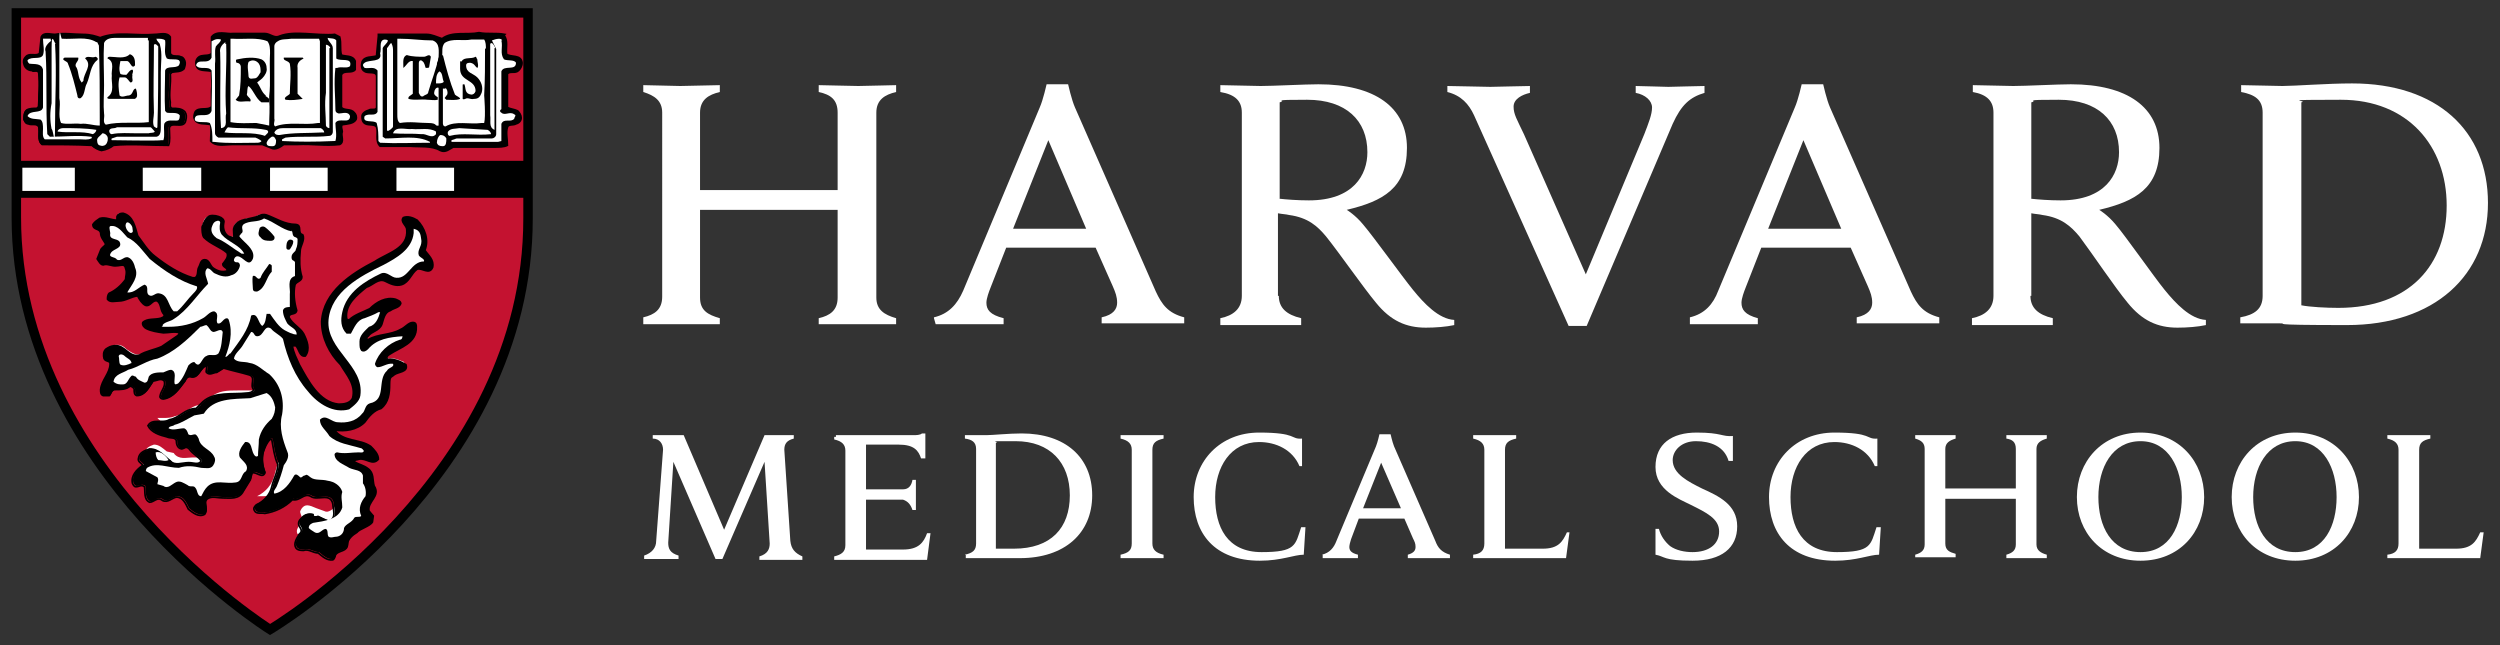 <?xml version="1.0" encoding="UTF-8"?> <svg xmlns="http://www.w3.org/2000/svg" version="1.1" viewBox="0 0 290.7 75"><rect x="0" y="0" width="290.7" height="75" fill="#333333" stroke="none"/><defs><style> .cls-1 { stroke-width: .2px; } .cls-1, .cls-2, .cls-3 { fill: none; stroke: #000; } .cls-2 { stroke-width: .2px; } .cls-3 { stroke-width: 1.1px; } .cls-4 { fill: #fff; } .cls-5 { fill: #c41230; } </style></defs><g><g id="Layer_1"><g><path class="cls-4" d="M171.4,13.4c-.6-1.3-1.5-2.3-3.1-2.7v-.7c1,0,4.2.1,5,.1s3.6-.1,4.6-.1v.8c-.9.2-1.9.7-1.9,1.6s.4,1.5,1.2,3.2l7.2,16.3,6.8-16.3c.5-1.3.9-2.3.9-3.1s-.8-1.5-1.9-1.7v-.8c.9,0,3.1.1,3.8.1s3.2-.1,4.2-.1v.8c-1.7.5-2.7,1.4-3.7,3.6l-10,23.5h-2.1l-11-24.5h0Z"></path><path class="cls-4" d="M74.8,36.9c1.3-.3,2.2-.9,2.2-2.4V13.1c0-1.4-.9-2-2.2-2.4v-.8c.7,0,3.6.1,4.3.1s3.9-.1,4.6-.1v.8c-1.3.3-2.3.9-2.3,2.4v9h16v-9c0-1.5-.8-2.1-2.2-2.4v-.8c.7,0,3.7.1,4.6.1s3.7-.1,4.4-.1v.8c-1.3.3-2.3.9-2.3,2.4v21.5c0,1.4.9,2,2.3,2.4v.7c-.7,0-3.7,0-4.4,0s-3.9,0-4.6,0v-.7c1.3-.3,2.2-.9,2.2-2.4v-10.2h-16v10.2c0,1.5.9,2,2.3,2.4v.7c-.7,0-3.8,0-4.6,0s-3.7,0-4.3,0v-.8h0ZM108.6,36.9c1.7-.4,2.7-1.5,3.4-3.1l8.9-21.3c.4-.9.8-2.7.8-2.7h2.5s.4,1.8.8,2.7l9.4,21.4c.7,1.5,1.4,2.5,3.3,3v.7c-1,0-4.2,0-4.9,0s-3.7,0-4.7,0v-.7c1.4-.3,1.8-1,1.8-1.7s-.2-1.2-.5-1.9l-2-4.5h-10.4l-1.8,4.6c-.2.5-.5,1.3-.5,1.8,0,.8.4,1.4,2,1.8v.7c-.9,0-3.3,0-3.9,0h-4c0,0-.2-.7-.2-.7h0ZM126.3,26.6l-4.4-10.3-4.1,10.3h8.5ZM108.6,36.9c1.7-.4,2.7-1.5,3.4-3.1l8.9-21.3c.4-.9.8-2.7.8-2.7h2.5s.4,1.8.8,2.7l9.4,21.4c.7,1.5,1.4,2.5,3.3,3v.7c-1,0-4.2,0-4.9,0s-3.7,0-4.7,0v-.7c1.4-.3,1.8-1,1.8-1.7s-.2-1.2-.5-1.9l-2-4.5h-10.4l-1.8,4.6c-.2.5-.5,1.3-.5,1.8,0,.8.4,1.4,2,1.8v.7c-.9,0-3.3,0-3.9,0h-4c0,0-.2-.7-.2-.7h0ZM126.3,26.6l-4.4-10.3-4.1,10.3h8.5ZM196.5,36.9c1.7-.4,2.7-1.5,3.3-3.1l8.9-21.3c.4-.9.8-2.7.8-2.7h2.5s.4,1.8.8,2.7l9.4,21.4c.7,1.5,1.4,2.5,3.3,3v.7c-1,0-4.2,0-4.9,0s-3.7,0-4.7,0v-.7c1.4-.3,1.8-1,1.8-1.7s-.2-1.2-.5-1.9l-2-4.5h-10.4l-1.8,4.6c-.2.5-.5,1.3-.5,1.8,0,.8.4,1.4,1.9,1.8v.7c-.9,0-3.3,0-3.8,0h-4.1c0,0,0-.7,0-.7h0ZM214.1,26.6l-4.4-10.3-4.1,10.3h8.5ZM260.5,36.9c1.7-.3,2.6-1,2.6-2.5V13.1c0-1.5-.9-2.1-2.5-2.4v-.8c.9,0,4,.1,4.8.1,1.4,0,5.2-.3,8.1-.3,9.9,0,15.8,5.5,15.8,13.9s-6.2,14.2-16.4,14.2-6.5-.2-7.8-.2-3.7,0-4.6,0v-.8h0ZM267.6,35.5c1,.2,2.9.3,4.3.3,8.3,0,12.6-5,12.6-11.9s-4.5-12.3-12.3-12.3-3.6.1-4.6.3v23.6h0Z"></path><path class="cls-4" d="M148.7,34.4c0,1.4.9,2.2,2.6,2.6v.8c-.9,0-3.9,0-4.8,0s-3.7,0-4.6,0v-.8c1.5-.3,2.5-1.1,2.5-2.6V13.1c0-1.3-.7-2.1-2.5-2.4v-.8c.9,0,3.8.1,4.7.1,1.4,0,5.2-.2,6.7-.2,6.6,0,10.3,2.7,10.3,7.4s-2.8,6.2-7,7.2c0,0,1,.6,1.9,1.7,1.2,1.4,4.5,6,5.8,7.6s3,3.4,4.8,3.5v.6c-.9.2-2.2.3-3.3.3-2.3,0-4.1-.8-5.8-2.9-1.5-1.8-4.2-5.7-5.8-7.7-1-1.2-2.1-2.2-4.3-2.5-.4-.1-.8-.1-1.3-.2v9.6h.1ZM148.7,23.1c.9.1,2.2.2,3.5.2,5.2,0,6.8-3,6.8-5.6,0-3.7-2.5-6.1-7-6.1s-2.3.1-3.2.3v11.2h-.1Z"></path><path class="cls-4" d="M236.1,34.4c0,1.4.9,2.2,2.6,2.6v.8c-.9,0-3.9,0-4.8,0s-3.7,0-4.6,0v-.8c1.5-.3,2.5-1.1,2.5-2.6V13.1c0-1.3-.7-2.1-2.4-2.4v-.8c.9,0,3.8.1,4.7.1,1.4,0,5.2-.2,6.7-.2,6.6,0,10.3,2.7,10.3,7.4s-2.8,6.2-7,7.2c0,0,1,.6,1.9,1.7,1.2,1.4,4.4,6,5.7,7.6s3,3.4,4.8,3.5v.6c-.9.2-2.2.3-3.3.3-2.3,0-4.1-.8-5.8-2.9-1.5-1.8-4.1-5.7-5.6-7.7-1-1.2-2.1-2.2-4.3-2.5-.4-.1-.8-.1-1.3-.2v9.6h0ZM236.1,23.1c.9.1,2.2.2,3.5.2,5.2,0,6.8-3,6.8-5.6,0-3.7-2.5-6.1-7-6.1s-2.3.1-3.2.3v11.2h-.1Z"></path><path class="cls-4" d="M192.5,61.5h.4c.2.8.7,1.5,1.3,2,.7.5,1.7.7,2.6.7,1.9,0,3.1-.9,3.1-2.4s-1.5-2.2-3.3-3.1c-1.4-.7-4.1-1.7-4.1-4.4s1.9-4,4.8-4,2.9.5,4.2.4v2.9h-.5c-.5-1.7-2.1-2.3-3.8-2.3s-2.7,1.1-2.7,2.2c0,1.6,1.8,2.5,3.4,3.3,2,.9,4.1,1.9,4.1,4.4s-1.8,4-5.2,4-3.2-.5-4.3-.7v-3h0Z"></path><path class="cls-4" d="M222.7,64.5c.7-.2,1.1-.5,1.1-1.2v-11.1c0-.7-.4-1-1.1-1.2v-.4c.3,0,1.9,0,2.3,0s2,0,2.4,0v.4c-.7.2-1.2.5-1.2,1.2v4.6h8.2v-4.6c0-.8-.4-1.1-1.1-1.2v-.4c.4,0,1.9,0,2.4,0s1.9,0,2.3,0v.4c-.7.2-1.2.5-1.2,1.2v11.1c0,.7.5,1,1.2,1.2v.4h-4.7v-.4c.7-.2,1.1-.5,1.1-1.2v-5.3h-8.2v5.2c0,.8.5,1,1.2,1.2v.4h-4.7v-.3h0Z"></path><path class="cls-4" d="M218.7,61.3l-.2,3.2c-1.1,0-2.6.7-5.1.7-5.3,0-7.7-3.2-7.7-7.4s3.1-7.5,7.6-7.5,3.6.8,5,.7v3.2c.1,0-.3,0-.3,0-.8-1.9-2.7-2.8-4.7-2.8-3.3,0-5.1,2.9-5.1,6.4s1.4,6.4,5.4,6.4,3.9-.8,4.6-2.9h.5Z"></path><path class="cls-4" d="M241.5,57.8c0-4.1,2.9-7.5,7.4-7.5s7.4,3.4,7.4,7.5-2.9,7.4-7.4,7.4-7.4-3.3-7.4-7.4h0ZM253.7,57.8c0-3.3-1.5-6.5-4.8-6.5s-4.9,3.1-4.9,6.5,1.5,6.4,4.9,6.4,4.8-3.1,4.8-6.4h0Z"></path><path class="cls-4" d="M259.5,57.8c0-4.1,2.9-7.5,7.4-7.5s7.4,3.4,7.4,7.5-2.9,7.4-7.4,7.4-7.4-3.3-7.4-7.4h0ZM271.7,57.8c0-3.3-1.5-6.5-4.8-6.5s-4.9,3.1-4.9,6.5,1.5,6.4,4.9,6.4,4.8-3.1,4.8-6.4h0Z"></path><path class="cls-4" d="M97.2,50.6h9c.3,0,.8,0,1-.2h.4v2.9h-.5c-.3-.9-.8-1.6-2.6-1.6h-3.8v5.2h3.1c.4,0,1,0,1.2,0,.7,0,1-.5,1.1-1.1h.4v3.5h-.4c-.2-.6-.5-1-1.1-1.2-.2,0-.8,0-1.2,0h-3.1v5.8h4.3c1.8,0,2.4-.8,2.8-1.9h.4c0,0-.4,3.1-.4,3.1-1.4,0-2.2,0-3.7,0h-4.6c-.4,0-2,0-2.5,0v-.4c.8-.2,1.3-.5,1.3-1.3v-11c0-.7-.4-1.1-1.3-1.3v-.3h.2Z"></path><path class="cls-4" d="M131.6,52.3c0-.7-.4-1.1-1.3-1.3v-.4c.5,0,2.1,0,2.5,0s2,0,2.5,0v.4c-.9.2-1.3.5-1.3,1.3v10.9c0,.7.4,1.1,1.3,1.3v.4c-.5,0-2,0-2.5,0s-2,0-2.5,0v-.4c.9-.2,1.3-.5,1.3-1.3v-10.9h0Z"></path><path class="cls-4" d="M153.7,64.5c.9-.2,1.4-.8,1.7-1.6l4.6-11c.2-.5.4-1.4.4-1.4h1.3s.2.9.4,1.4l4.8,11c.3.8.7,1.3,1.7,1.6v.4h-4.9v-.4c.7-.2.9-.5.9-.9s-.1-.6-.3-1l-1-2.3h-5.3l-.9,2.4c-.1.3-.2.7-.2.9,0,.4.2.7,1,.9v.4h-4.1v-.4h-.1ZM162.9,59.1l-2.3-5.3-2.1,5.3h4.4Z"></path><path class="cls-4" d="M151.8,61.3l-.2,3.2c-1.1,0-2.6.7-5.1.7-5.3,0-7.7-3.2-7.7-7.4s3.1-7.5,7.6-7.5,3.6.8,5,.7v3.2c.1,0-.3,0-.3,0-.8-1.9-2.7-2.8-4.7-2.8-3.3,0-5.1,2.9-5.1,6.4s1.4,6.4,5.4,6.4,3.9-.8,4.6-2.9h.5Z"></path><path class="cls-4" d="M182.2,61.9c-.5,1.1-1,1.9-2.8,1.9h-4.4v-11.5c0-.8.4-1.1,1.3-1.3v-.4c-.5,0-2.1,0-2.5,0s-2,0-2.5,0v.4c.9.2,1.3.6,1.3,1.3v10.9c0,.8-.4,1.2-1.3,1.3v.4c.5,0,2.1,0,2.5,0h4.6c1.5,0,2.4,0,3.7,0l.4-3h-.3Z"></path><path class="cls-4" d="M288.4,61.9c-.5,1.1-1,1.9-2.8,1.9h-4.3v-11.5c0-.8.4-1.1,1.3-1.3v-.4c-.5,0-2.1,0-2.5,0s-2,0-2.5,0v.4c.9.2,1.3.6,1.3,1.3v10.9c0,.8-.4,1.2-1.3,1.3v.4c.5,0,2.1,0,2.5,0h4.6c1.5,0,2.4,0,3.7,0l.4-3h-.4Z"></path><path class="cls-4" d="M112.2,64.5c.9-.2,1.3-.5,1.3-1.3v-11c0-.8-.5-1.1-1.3-1.2v-.4c.5,0,2.1,0,2.5,0,.7,0,2.6-.2,4.1-.2,5.1,0,8.2,2.8,8.2,7.2s-3.2,7.3-8.4,7.3-3.2,0-3.9,0-1.9,0-2.4,0v-.5h0ZM115.8,63.8c.5,0,1.4,0,2.1,0,4.3,0,6.5-2.4,6.5-6.2s-2.3-6.3-6.3-6.3-1.7,0-2.3.2v12.2h0Z"></path><path class="cls-4" d="M91.9,62.9l-.7-10.6c0-.7.3-1.1,1.1-1.3v-.4h-3.4l-4.7,11-4.7-11h-3.6v.4c.8,0,1.2.6,1.2,1.3l-.8,10.6c0,.8-.5,1.4-1.4,1.7v.4h4v-.4c-1-.3-1.2-.8-1.2-1.5l.6-9.4,4.9,11.3h.8l4.9-11.3.6,9.5c0,.6-.2,1.2-1.2,1.5v.4h5v-.4c-.9-.4-1.3-.9-1.4-1.8h0Z"></path><path class="cls-5" d="M31.4,1.5H1.6v23.8c-.1,29.2,29.2,47.8,29.5,48h.1c.1,0,.3,0,.3,0,5-3.3,29.8-20.9,29.8-47.8V1.6c0-.1-29.9-.1-29.9-.1h0ZM61.1,22.6H2.1v-3.4h59v3.4h0Z"></path><path d="M11.6,4.4c2-.8,4.2-.2,6.4-.4.6,0,1.4-.3,1.8.3v1.9c.2.5.9.2,1.2.4.2,0,.4.2.5.5s0,.6-.1.9c-.4.4-.9.3-1.5.4l-.2.2c.1,1.2-.2,2.2,0,3.3,0,.2-.1.6.2.7.6,0,1.1,0,1.5.4.2.3.2.6.1,1-.2,1.2-2.1-.2-1.9,1.2,0,.5.1,1.2-.1,1.7-2.2,0-4.4-.2-6.4,0-.4.3-.8.5-1.4.6-.4-.1-.8-.3-1.1-.6-2-.1-3.9-.1-5.8-.1-.6-.5-.2-1.4-.4-2.1-.3-.4-.8-.1-1.2-.3-.3,0-.4-.3-.5-.5,0-.4,0-.8.3-1.1.3-.2.8-.2,1.2-.2l.2-.2c0-1.3.2-2.6,0-4-.2-.3-.6,0-.8-.2-.3,0-.7-.3-.8-.7-.1-.3-.1-.6.2-.9.4-.5,1.2,0,1.6-.4l.2-1.9c.3-.6,1-.3,1.6-.3,1-.2,2.2,0,3.2,0s1.5.2,2.1.4h0Z"></path><path class="cls-4" d="M14.3,25.3v.4c-.1.2-.3.4-.5.3h-.8c-.3-.2-.6-.3-.9-.2-.1.1-.3.2-.5.4.1,0,.1.1.1.1.2.1.6.2.7.7,0,.4.2.7.4.9v.2c.2.1.2.2.2.3s0,.1-.1.2l-.4.5-.2.2s-.2.5-.3.7c.1.2.2.3.3.3.4-.1.7,0,1,0h.6c0,.1.1.1.1.1h.2c.2,0,.6-.1.9.1,0,0,.3.5.3.6.1.2.1.3.1.5s0,.4-.1.6v.3c-.1,0-.1.2-.2.2-.5.8-1.2,1.4-2.1,1.8h.1c.1.2.4.2.7,0h.2c.4,0,.7,0,1.1-.3l1.1-.3c.2,0,.3,0,.4.2.2.4.5.7.7.9l.2-.2c.2-.2.6-.5,1.1-.3,0,0,.1,0,.1,0,.4.3.5.7.6,1,.1.2.1.5.3.6.1,0,.1.2.1.2h0c0,.5-.4.7-.5.7h-.2c0,0-.9.3-.9.3-.3,0-.6,0-.8.2,0,0,0,0,.1,0,.4.2,1,.3,1.6.4h.3c0,0,.7,0,.7,0h1.2c.2,0,.2,0,.3.2.1,0,0,.3-.1.4l-.2.3h-.1c0,0-1.9,1.4-1.9,1.4-.1,0-1.1.4-1.1.4l-1.5.6h-.1c-.9.2-1.4-.3-1.9-.6-.3-.3-.6-.5-1-.5s-.6,0-.8.3c-.1,0-.1.2-.1.4v.2h.1c.2,0,.6.2.6.7s-.3,1.2-.6,1.7c-.2.4-.5.9-.5,1.3h0c0,.2,0,.3.1.3h.2v-.2c.2-.2.4-.5.8-.6h.1c.8,0,1.2,0,1.5-.3.1,0,.2,0,.2,0,.2,0,.5,0,.7.2.2.2.3.4.3.6v.2c.5,0,.8-.5,1.2-1.1l.2-.3c.1,0,.2-.2.3-.2h.3c.4-.2.8-.4,1.3,0,.1,0,.2.2.2.3v.3c0,.4-.2.7-.3,1,0,0-.1.2-.1.4.7-.2,1.3-.8,1.8-1.5l.3-.4c.1-.2.3-.7.9-.7h.1c.3,0,.4,0,.7-.5l.6-.6q.1,0,.3,0h.2c.1,0,.2,0,.3,0q.1,0,.1.2v.6h0c.1,0,.4-.2.6-.2l.8-.5c.1,0,.2,0,.4,0l3,.8c.6.2.7.6.7,1v.6q0,0,.1.2c.1,0,.1.2.1.3v.2c-.1.3-.4.6-1.2.6h-1.5c-1.2,0-2.4,0-3.3.9l-.8.8c-.1,0-.2,0-.3,0-.6,0-1,.3-1.5.6-.4.3-.9.6-1.5.7-.4.2-.9.2-1.3.2s-.6,0-.7,0c.4.5,1.1.7,1.8.9.1,0,.4,0,.4,0,.3,0,.8,0,1,.5v.2c0,.4.1.6.3.6h.1c.1,0,.5-.3,1,0,.1,0,.7.7.7.7l.8.8c.1,0,.1.3,0,.4-.3.6-1,.5-1.4.5h-.7c-.6,0-1.5.3-2.1-.5h.1c0,0-.9-.2-.9-.2-.5-.4-.9-.8-1.5-.8-.6.2-.9.4-.9.7h0v.2c.1,0,.4.3.4.3.1,0,.1.2.1.2h0c0,.2-.1.3-.2.4-.5.3-1.1.8-1.1,1.4v.2h0c.1,0,.2,0,.2,0,.2,0,.6-.2,1,0,.1,0,.2.2.2.3v.5c0,.5.1.7.2.9.1,0,.2,0,.2,0,.3-.2.9-.4,1.5,0,.1,0,.3,0,.6-.2l.6-.3h.1c1,0,1.5.9,1.7,1.5h0c.5.4.9.6,1.2.5h0v-.5c0,0-.1-.3-.1-.5,0-.4.1-.8.7-1,.1,0,1,0,1,0h.7c.9,0,1.6,0,1.9-.5,0,0,.7-1.1.8-1.3,0,0,.1-.7.1-.7,0-.2.1-.3.3-.3.3,0,.7,0,.9,0,0,0,.1,0,.2,0-.2-.5-.3-1-.3-1.5s0-.5.1-.8c.2-.7.5-1.3.9-1.8.1,0,.3-.2.5,0h.2c.1.2.2.3.3.4l.2,1c0,.6.2,1.2.5,1.8,0,0,0,0,0,.2l-.4,1.4-.3,1.1c-.3,1.1-1,1.9-2,2.4h0c0,0,.2,0,.4,0h.4c1.1,0,2.1-.7,2.9-1.5,0,0,.3-.2.4,0,.2,0,.4,0,.7-.2s.9-.5,1.5,0c.2.2.6.2,1,0,.6,0,1.6,0,1.8,1v.7c0,.5.2,1.5-.9,1.8h-.2l-1.1-.4c-.9-.4-1.3-.5-1.7,0,0,0-.2.3-.2.4,0,.3.5.9,0,1.4h0c0,0,0,0,0,0-.3.5-.5.8-.3,1.2,0,0,0,0,.4,0,.4-.2.9,0,1.3,0l.5.2c0,0,.2,0,.2,0h.2c.4.4.7.6,1.1.7h0c0,0,.2-.6.2-.6,0,0,.7-.4.7-.4.4-.2.5-.2.5-.4,0-.7.6-1.4,1.3-1.8,0,0,.2,0,.3,0,.2,0,.7-.2.9-.4h0c0,0-.2-.3-.2-.3,0,0,0-.2-.2-.2v-.3c0-.5.3-.9.5-1.3.2-.3.3-.6.3-.8s0-.2,0-.4c0,0,0,0,0,0v-.7c-.2-.5-.2-.8-.5-1.1l-.8-.4-.3-.3c-.2,0-.2-.2-.2-.4,0-.4.2-.6.7-.7h0c.5-.2,1,0,1.4.2.4,0,.5,0,.6,0,0-.3-.4-.6-.6-.9-.5-.3-1.1-.5-1.7-.6-1-.2-2-.5-2.6-1.4,0,0,0-.2,0-.3s0-.2,0-.3h0c0-.2.3-.2.4-.2,1.2.3,2.4,0,3.2-.7.5-.6,1.1-1.4,2-1.7.7-.5.8-1.4.8-2.5s.3-1,.7-1.4l.9-.4c.3,0,.4,0,.4-.2-.5-.2-1.1-.5-1.6-.4,0,0-.2,0-.3,0-.3,0-.3-.3-.4-.5h0c0-.4.2-.6.4-.7h0c0,0,0-.2,0-.2l.9-.5c1.2-.7,2-1.1,2-2.1h0c0,0-.3,0-.4.2l-.8.4c-.6.3-1.3.5-1.9.6-.7,0-1.3.3-1.8.6,0,0,0,0-.2,0-.2,0-.5,0-.5-.4v-.3c0-.2,0-.4.2-.5.2-.3.5-.5.8-.6.4-.2.6-.3.7-.6v-.3c.3-.5.5-1.2,1.2-1.5,0,0,.6-.3.6-.3,0,0,.2,0,.2,0h0c-1-.4-2,.4-2.6.9h0c0,0-.5.2-.5.2-.7.3-1.4.6-1.8,1.1,0,0,0,0-.2,0-.2,0-.4,0-.6,0-.2,0-.3-.3-.3-.5-.2-1.6,1.1-2.8,2.1-3.7l.2-.2h.2c0,0,.6-.4.6-.4.5-.3,1.1-.7,1.9-.3s1.1.5,1.6.4c.3,0,.5-.4.8-.8.2-.3.5-.7.9-1,.4-.2.8,0,1.1,0s.4.1.4.1h0v-.2c0-.3-.2-.6-.5-1l-.4-.5q0-.1,0-.2v-.2c0-.3.2-.6.2-1,0-.8-.3-1.5-.9-2-.2-.1-.6-.3-1-.3,0,.1,0,.2,0,.2l.4.8v.3c0,1.8-1.5,2.6-2.8,3.2l-1.1.6c-2.5,1.3-5.8,3.3-6,6.6,0,1.7.7,3.3,2.1,4.7,0,0,0,0,0,0l.5.7c.5.8,1.1,1.6,1.1,2.7s0,.5,0,.8c-.4,1-1.6,1-2,1-2.5-.2-3.8-2.7-4.8-4.5l-.2-.3-.2-.4c-.3-.6-.6-1.2-.6-1.9s0-.3,0-.3c0,0,.4-.4.9,0,0,0,.5.7.5.7,0,0,0,.2,0,.3,0,0,0-.2,0-.4,0-.4-.2-.9-.4-1.4h0c0-.3-.4-.6-.7-.8-.4-.3-.8-.7-1-1.2h0v-.2c0-.6.5-.7.7-.8h0c-.2-.6-.3-1.3-.3-2s0-.7,0-1h0l.6-.6q.2,0,.2-.2c-.2-.7-.2-1.5-.2-2.2v-.9c0-.1.2-.7.2-.7,0-.3.2-.5.2-.7v-.2c-.4-.2-.5-.7-.5-.9v-.2h0c-1,0-1.9-.4-2.7-.8l-.8-.4c-.2-.1-.4,0-.7.2l-.5.2h-.5c-.5.2-1,.3-1.3.6s-.2.5-.2.9v.3h0c-.1.4-.3.5-.4.5-.3.1-.5,0-.7-.1h-.1c-.8-.4-1.1-1.2-.9-2,0-.1-.1-.3-.1-.3-.2-.1-.6-.2-.9-.1-.2.1-.4.3-.5.8,0,0-.1.1-.1.2h0c0,.4.1.7.2.8.3.3.8.6,1.4.9l1.3.7q.1.1.1.2c0,.1.1.3.1.4,0,.5-.2.8-.4,1.1h0c.1.1.4.3.4.7v.2c0,.2-.2.3-.3.3-.8.2-1.5,0-2.1-.4l-.4-.5c-.1-.2-.2-.3-.3-.3,0,0-.1.2-.1.3l-.2.4c0-.1,0,.3,0,.3,0,.3-.1.7-.4,1-.1,0-.2,0-.3,0h-.4c-1.6-.5-3-1.3-4.6-2.5-.7-.5-1.2-1.2-1.7-1.9l-.4-.5h-.1c0-.1-.1-.6-.1-.6-.3-1-.5-1.6-1.2-1.8-.2-.2-.3-.2-.3-.2h0ZM15.3,31.1h0ZM12.2,30.4h.2-.2ZM26.6,31q.1-.1.1-.2h0s-.1.1-.1.2h0ZM34.3,36.3s.1,0,0,0q.1,0,0,0c.1,0,0,0,0,0h0ZM24.8,42.9h0ZM24.9,43s0,0,0,0q0,0,0,0h0ZM16.4,45.5h0ZM30.6,54h0c0,0,0,0,0,0h0ZM31.1,58.2h.1-.1Z"></path><path class="cls-3" d="M1.9,25.3V1.5h59.5v23.9c0,30.1-30,47.8-30,47.8,0,0-29.5-18.5-29.5-47.9h0Z"></path><path d="M43.4,60h0c-.2-.2-.4-.5-.5-.6-.2-1.1,1.4-1.8.6-2.9-.2-.7,0-1.5-.7-2-.5-.4-1.1-.5-1.6-.8,0-.3.4-.2.5-.3.9-.2,1.6.8,2.3,0,0-.6-.5-1.1-.9-1.5-1.3-.9-3.2-.5-4.2-1.9h0c1.2.2,2.6,0,3.5-.9.5-.7,1.1-1.4,1.9-1.6.9-.7,1-1.8,1-2.8s.2-.8.5-1.1c.5-.4,1.7-.3,1.4-1.2-.7-.4-1.4-.7-2.1-.6-.4-.2,0-.5.2-.6,1.2-.8,3.2-1.3,3.1-3.2,0-.2,0-.5-.4-.5-.5,0-.9.6-1.4.8-1.2.7-2.6.5-3.8,1.2-.2,0-.2-.3,0-.4.4-.6,1.3-.6,1.6-1.4.2-.6.3-1.4,1-1.6.4-.3,1-.3,1.2-.8,0-.3-.4-.4-.6-.5-1.1-.3-2.2.3-3,1.1-.8.4-1.8.7-2.4,1.3,0,0-.3,0-.3-.2-.2-1.6,1.2-2.7,2.3-3.6.7-.2,1.4-1.1,2.2-.7.6.3,1.2.6,1.9.4.9-.3,1-1.3,1.8-1.8.6-.2,1.4.7,1.8-.2.2-.9-.5-1.4-.9-2,.5-1.2,0-2.6-.9-3.5-.5-.3-1.1-.5-1.6-.3-.4.5.4.9.4,1.4.2,2.2-2.2,2.7-3.7,3.7-2.7,1.4-6,3.5-6.2,7,0,1.9.9,3.7,2.2,5,.7,1.2,1.8,2.3,1.4,3.9-.3.6-1,.7-1.6.7-2.3-.2-3.6-2.8-4.6-4.6-.3-.7-.7-1.4-.8-2.2,0,0,.2,0,.4,0,.4.4.4,1.3,1.1,1.2.6-.8.2-1.8-.2-2.6-.4-.7-1.3-1.1-1.7-1.9,0-.6.8-.2.9-.8-.3-1-.4-2.1-.2-3,.2-.4.8-.4.8-.9-.3-1-.3-1.9-.2-3,0-.6.6-1.3.3-1.9-.7-.2,0-1.1-.8-1.2-1.3,0-2.3-.7-3.4-1.1-.6-.2-1,.2-1.5.3-.7.2-1.5.2-2,.7s-.3.9-.3,1.5c-.1.3-.4,0-.6,0-.5-.3-.7-.9-.6-1.5.1-.3,0-.5-.3-.7-.4-.2-.9-.4-1.3-.2-.5.2-.7.8-.9,1.3,0,.4,0,.9.2,1.2.8.8,1.9,1.1,2.7,1.8.2.5-.2.9-.5,1.3,0,.4.6.4.5.8-.6.2-1.2,0-1.7-.4-.3-.3-.4-.9-.9-.9s-.5.6-.7.9c-.2.4,0,.9-.4,1.2h-.3c-1.6-.5-3-1.4-4.4-2.5-.8-.6-1.4-1.6-2-2.4-.3-1-.5-2.3-1.7-2.6-.3,0-.6.1-.7.4v.4c-.7,0-1.3-.4-2-.2-.3.2-.6.4-.8.7,0,.7.8.4.9,1,0,.5.4.9.6,1.3-.2.3-.5.4-.6.7l-.4,1c.2.3.4.7.7.7.5-.2,1,.2,1.6.1.4,0,.9-.3,1,.3.2.5,0,.9,0,1.3-.5.7-1.2,1.3-1.9,1.6-.2.2-.2.5-.2.7.3.4.9.2,1.3.2.8,0,1.4-.5,2.2-.6.2.4.5.9.9,1.1.6.2.8-.7,1.4-.5.5.4.4,1.1.8,1.6,0,.3-.2.3-.4.4-.7.2-1.6,0-2.1.5-.1.3.2.6.4.7.6.3,1.3.4,2,.5.6,0,1.3-.2,1.9,0l-.2.3-1.9,1.3c-.9.4-1.8.5-2.6,1-1.2.3-1.7-1.2-2.8-1.1-.5,0-.8.2-1.1.4-.3.3-.3.7-.2,1.1.2.4.7.2.7.6,0,1.1-1,1.9-1.1,3,0,.3,0,.6.4.7.2,0,.5,0,.7,0,.2-.2.2-.6.6-.7.7,0,1.4,0,1.8-.4.2,0,.5.2.5.4,0,.3,0,.6.3.7,1,0,1.4-1,1.9-1.7.4,0,.9-.4,1.3,0,.2.7-.4,1.1-.5,1.8,0,.2.2.3.4.3,1.2-.2,1.8-1.2,2.5-2.1.1-.2.2-.5.6-.5.9.3,1.1-.8,1.7-1.2h.2c.1.3-.1.5,0,.7.4.4.8,0,1.2,0l.8-.5c1,.3,2,.5,3,.8.8.3,0,1.2.5,1.7-.1.3-.5.4-.8.4-1.7.2-3.7-.2-5.1,1l-.8.8c-1.3,0-1.9,1.1-3.1,1.3-.8.5-2-.2-2.5.7.4.8,1.4,1.1,2.2,1.3.4.2.9,0,1.1.4,0,.4.1.9.6,1,.3,0,.5-.4.9,0,.4.6,1.1.9,1.4,1.4-.3.5-.9.2-1.4.2h-.1c-.7,0-1.6.4-2.1-.2-.7-.5-1.3-1.4-2.4-1.4-.6.2-1.2.4-1.3,1-.1.4.3.5.5.8-.7.5-1.4,1.2-1.2,2.1.1.2.2.4.4.4.4,0,.6-.3,1,0,.1.6-.1,1.5.6,1.8.5,0,.9-.7,1.5-.2.6.3,1-.3,1.6-.4.8,0,1.1.8,1.4,1.4.5.4,1.2,1,1.9.6.5-.7-.4-1.5.5-1.9.5-.2,1,0,1.6,0,.9,0,1.9.2,2.4-.8l.8-1.3.2-.8c.5-.2,1.2.7,1.5,0-.3-.8-.4-1.6-.2-2.4.2-.6.4-1.1.8-1.5h.2c.2,1.1.3,2,.7,2.9,0,.9-.5,1.7-.7,2.6-.2.9-.9,1.7-1.8,2.1-.2.2-.4.4-.2.7.2.4.8.2,1.2.3,1.2-.2,2.3-.7,3.2-1.6.9.2,1.3-.8,2.1-.4.8.6,2.3-.5,2.6.9,0,.6.5,1.7-.5,2-1-.2-2.2-1.5-3.2-.3-.2.2-.4.5-.2.9.2.3.4.6,0,.9-.3.5-.7,1.1-.4,1.6.2.3.6.3.9.3.6-.2,1.1.3,1.7.3.5.4,1,.9,1.7.8.3-.2.2-.5.4-.7.4-.4,1.3-.3,1.3-1.1,0-.6.6-1.1,1.1-1.4.2-.3,1.4-.6,1.7-1.1h0Z"></path><path class="cls-1" d="M43.4,60h0c-.2-.2-.4-.5-.5-.6-.2-1.1,1.4-1.7.6-2.9-.2-.7,0-1.5-.7-2-.5-.4-1.1-.5-1.6-.8,0-.3.4-.2.5-.3.9-.2,1.6.8,2.3,0,0-.6-.5-1.1-.9-1.5-1.3-.9-3.2-.5-4.2-1.9h0c1.2.2,2.6,0,3.5-.9.5-.7,1.1-1.4,1.9-1.6.9-.7,1-1.8,1-2.8s.2-.8.5-1.1c.5-.4,1.7-.3,1.4-1.2-.7-.4-1.4-.7-2.1-.6-.3-.2,0-.5.2-.6,1.2-.8,3.2-1.3,3.1-3.2,0-.2,0-.5-.4-.5-.5,0-.9.6-1.4.8-1.2.7-2.6.5-3.8,1.2-.2,0-.2-.3,0-.4.4-.6,1.3-.6,1.6-1.4.2-.6.3-1.4,1-1.6.4-.3,1-.3,1.2-.8,0-.3-.4-.4-.6-.5-1.1-.3-2.2.3-3,1.1-.8.4-1.8.7-2.4,1.3,0,0-.3,0-.3-.2-.2-1.6,1.2-2.7,2.3-3.6.7-.2,1.4-1.1,2.2-.7.6.3,1.2.6,1.9.4.9-.3,1.1-1.3,1.8-1.8.6-.2,1.4.7,1.8-.2.2-.9-.5-1.4-.9-2,.5-1.2,0-2.6-.9-3.5-.5-.3-1.1-.5-1.6-.3-.4.5.4.9.4,1.4.2,2.2-2.2,2.7-3.7,3.7-2.7,1.4-6,3.5-6.2,7,0,1.9.9,3.7,2.2,5,.7,1.2,1.8,2.3,1.4,3.9-.3.6-1,.7-1.6.7-2.3-.2-3.6-2.8-4.6-4.6-.3-.7-.7-1.4-.8-2.2,0,0,.2,0,.4,0,.4.4.4,1.3,1.1,1.2.6-.8.2-1.8-.2-2.6-.4-.7-1.3-1.1-1.7-1.9,0-.6.8-.2.9-.8-.3-1-.4-2.1-.2-3,.2-.4.8-.4.8-.9-.3-1-.3-1.9-.2-3,0-.6.6-1.3.3-1.9-.7-.2,0-1.1-.8-1.2-1.3,0-2.3-.7-3.4-1.1-.6-.2-1,.2-1.5.3-.7.2-1.5.2-2,.7s-.3.9-.3,1.5c-.1.3-.4,0-.6,0-.5-.3-.7-.9-.6-1.5.1-.3,0-.5-.3-.7-.4-.2-.9-.3-1.3-.2-.5.2-.7.8-.9,1.3,0,.4,0,.9.2,1.2.8.8,1.9,1.1,2.7,1.8.2.5-.2.9-.5,1.3,0,.4.6.4.5.8-.6.2-1.2,0-1.7-.4-.3-.3-.4-.9-.9-.9s-.5.6-.7.9c-.2.4,0,.9-.4,1.2h-.3c-1.6-.5-3-1.4-4.4-2.5-.8-.6-1.4-1.6-2-2.4-.3-1-.5-2.3-1.7-2.6-.3,0-.6.1-.7.4v.4c-.7,0-1.3-.4-2-.2-.3.2-.6.4-.8.7,0,.7.8.4.9,1,0,.5.4.9.6,1.3-.2.3-.5.4-.6.7l-.4,1c.2.3.4.7.7.7.5-.2,1,.2,1.6.1.4,0,.9-.3,1,.3.2.5,0,.9,0,1.3-.5.7-1.2,1.3-1.9,1.6-.2.2-.2.5-.2.7.3.4.9.2,1.3.2.8,0,1.4-.5,2.2-.6.2.4.5.9.9,1.1.6.2.8-.7,1.4-.5.5.4.3,1.1.8,1.6,0,.3-.2.3-.4.4-.7.2-1.6,0-2.1.5-.1.3.2.6.4.7.6.3,1.3.4,2,.5.6,0,1.3-.2,1.9,0l-.2.3-1.9,1.3c-.9.4-1.8.5-2.6,1-1.2.3-1.7-1.2-2.8-1.1-.5,0-.8.2-1.1.4-.3.3-.3.7-.2,1.1.2.4.7.2.7.6,0,1.1-1,1.9-1.1,3,0,.3,0,.6.3.7.2,0,.5,0,.7,0,.2-.2.2-.6.6-.7.7,0,1.4,0,1.8-.4.2,0,.5.2.5.4,0,.3,0,.6.3.7,1,0,1.4-1,1.9-1.7.4,0,.9-.4,1.3,0,.2.7-.4,1.1-.5,1.8,0,.2.2.3.4.3,1.2-.2,1.8-1.2,2.5-2.1.1-.2.2-.5.6-.5.9.3,1.1-.8,1.7-1.2h.2c.1.3-.1.5,0,.7.4.4.8,0,1.2,0l.8-.5c1,.3,2,.5,3,.8.8.3,0,1.2.5,1.7-.1.3-.5.4-.8.4-1.7.2-3.7-.2-5.1,1l-.8.8c-1.3,0-1.9,1.1-3.1,1.3-.8.5-2-.2-2.5.7.4.8,1.4,1.1,2.2,1.3.4.2.9,0,1.1.4,0,.4.1.9.6,1,.3,0,.5-.4.9,0,.4.6,1.1.9,1.4,1.4-.3.5-.9.2-1.4.2h-.1c-.7,0-1.6.4-2.1-.2-.7-.5-1.3-1.4-2.4-1.4-.6.2-1.2.4-1.3,1.1-.1.4.3.5.5.8-.7.5-1.4,1.2-1.2,2.1.1.2.2.4.4.4.4,0,.6-.3,1,0,.1.6-.1,1.5.6,1.8.5,0,.9-.7,1.5-.2.6.3,1.1-.3,1.6-.4.8,0,1.1.8,1.4,1.4.5.4,1.2,1,1.9.6.5-.7-.4-1.5.5-1.9.5-.2,1,0,1.6,0,.9,0,1.9.2,2.4-.8l.8-1.3.2-.8c.5-.2,1.2.7,1.5,0-.3-.8-.4-1.6-.2-2.4.2-.6.4-1.1.8-1.5h.2c.2,1.1.3,2,.7,2.9,0,.9-.5,1.7-.7,2.6-.2.9-.9,1.7-1.8,2.1-.2.2-.4.4-.2.7.2.4.8.2,1.2.3,1.2-.2,2.3-.7,3.2-1.6.9.2,1.3-.8,2.1-.4.8.6,2.3-.5,2.6.9,0,.6.5,1.7-.5,2-1-.2-2.2-1.5-3.2-.3-.2.2-.4.5-.2.9.2.3.4.6,0,.9-.3.5-.7,1.1-.4,1.6.2.3.6.3.9.3.6-.2,1.1.3,1.7.3.5.4,1,.9,1.7.8.3-.2.2-.5.4-.7.4-.4,1.3-.3,1.3-1.1,0-.6.6-1.1,1.1-1.4.3-.4,1.5-.7,1.8-1.2h0Z"></path><path class="cls-4" d="M25.6,25.9c-.1.5-.1,1,.2,1.4.8.9,2.1,1.2,2.6,2.2h-.3c-1-.6-1.9-1.4-2.9-1.8-.4-.3-.7-.7-.6-1.2.1-.3.2-.7.6-.8.2-.1.4,0,.4.2h0Z"></path><path class="cls-4" d="M33.9,26.8c.2.2,0,.7.5.8,0,0,.2.1.2.2,0,.4,0,.8-.2,1.2,0,.3-.5.4-.5.9s.3.3.4.6v1.6c-1,.3-.5,1.5-.6,2.1,0,.5,0,1,0,1.5-.2,0-.7,0-.8.4,0,.6.3,1.1.5,1.5.4.5,1.1.6,1.1,1.3-.5,0-1-.3-1.4-.5-.7-.4-1.2-1.2-1.7-1.9-.1,0-.3,0-.4,0-.1.5-.1,1.1-.5,1.4-.5-.3-.5-1.6-1.3-1.2-.3,1.7-1.4,3-2.4,4.4-.2,0-.3.4-.6.4.5-1.3.9-2.8.4-4.3-.1-.3-.4-.2-.6,0-.2.2-.4.5-.7.4-.3-.4.3-1.1-.4-1.4-.5,0-.9.6-1.3.8-1.2.7-2.6,1-4,1s-.5,0-.7-.2c.3-.4.9-.4,1.3-.7,1.6-1,2.7-2.8,4-4.1-.1-.6-.6-1.3-.1-1.8.4,0,.6.5.9.6.6.3,1.3.5,1.9.2.5-.1.9-.6,1-1.1,0-.2-.1-.4-.3-.4s-.3,0-.4-.2c0-.3.2-.5.4-.5.7,0,1.3,1.4,1.8.3.3-.9-.6-1.6-1.2-2.2s-.3-.4-.2-.7c.5-.3-.1-.7.3-1.1.7-.5,1.7-.2,2.4-.7,1.2.4,2.1,1.3,3.2,1.5h0Z"></path><path class="cls-4" d="M15.4,26.5c0,.2.1.4,0,.5-.2.2-.4,0-.5-.1-.2-.2-.3-.5-.3-.7.1-.8.8,0,.8.3h0Z"></path><path class="cls-4" d="M14.8,27.6c1.1.5,1.8,1.6,2.6,2.5,1.7,1.4,3.5,2.6,5.5,3.2.1.3-.2.6-.4.8-.7.7-1.2,1.5-1.9,2.1h-.4c-.7-.7-.6-2-1.8-2.1-.4,0-.7.5-1.1.2s.1-1-.5-1.2c-.7.3-1.2,1-2,.9.5-.9,1.4-1.8.9-2.9-.1-.5-.4-1.1-.9-1.2-.5,0-.7.5-1.2.3-.2-.4-1.1-.2-.7-.8.3-.5,1.4-.5,1-1.3-.3-.4-1.1-.2-1.1-.8.1-.3-.2-.8,0-1,.9-.2,1.5.8,2,1.3h0Z"></path><path class="cls-4" d="M49,28.1c0,.6-.5,1-.3,1.6.2.3.7.4.6.7-1.5,0-1.8,2-3.2,1.9-.6,0-1.1-.8-1.8-.5-1.9.9-4,2.2-4.5,4.5-.2.9-.2,1.8.5,2.5.2,0,.4,0,.5,0,.4-.7.7-1.6,1.6-1.8.5-.2,1.1-.4,1.6-.7,0,0,.2,0,.2,0-.2.7-.5,1.5-1.3,1.7-.5.5-1.1,1-1.1,1.7s0,.8.2,1.1c.3.2.6,0,.8-.2,1-1.2,2.5-1.4,4-1.5,0,0,0,.4-.3.4-1.3.4-2.5,1.5-2.9,2.8,0,.2.2.4.3.4.6,0,1.1-.5,1.8-.4.2.4-.5.4-.7.8-1.2,1.1,0,3.4-2,3.8-.6.2-.5.9-.9,1.2-.7.9-1.8,1.1-2.8,1-.8,0-1.4-1-2.1-.3,0,.8.7,1.2,1.1,1.9,1,.9,2.3,1,3.6,1.4.2,0,.3.2.4.3,0,.3-.4.2-.6.2-.8,0-1.7.2-2.5,0,0,0-.2,0-.3.2,0,.9,1.1,1.2,1.7,1.6.6.3,1.4.2,1.6.9v.9c.3.4.4,1,.3,1.5-.5.6-.9,1.4-.5,2.3-.2.2-.6,0-.8.2-.3.6-1,.7-1.2,1.2,0,.5-.3.9-.8,1-.4,0-.7.2-1,0-.2-.3,0-.7-.3-.9-.5,0-.7.7-1.3.4-.3-.2-.5-.3-.7-.5,0-.4.3-.5.5-.6,1.3-.2,3-.4,3.4-1.8,0-.7-.2-1.2,0-1.8-.2-.7-.9-1.2-1.7-1.3-.7-.2-1.5,0-2-.4s-.4-.3-.7-.2c-.2,0-.3.3-.5.2-.2-.2-.5-.5-.7-.2-.5.9-1.2,1.9-2.3,2.1-.2-.3.2-.6.3-.9.3-.7.6-1.6.8-2.4.3-.4.7-1,.4-1.6-.5-1.3-1-2.8-.6-4.3.3-1.8-.2-3.5-1.5-4.7-.7-.4-1.4-1.2-2.3-1.3-.6-.2-1.4,0-1.8-.5.1-.6.7-1,1-1.5l1-1.6c.4,0,.3.5.7.5.8,0,.8-1.4,1.6-.9.4.5,1,.7,1.4,1.2.5,2.2,1.4,4.4,2.9,6.1,1.2,1.5,3,2.6,4.8,2.1.5-.4,1.2-.9,1.3-1.6.5-3.5-4-5.3-3.7-8.8.3-3.3,3.7-5.1,6.4-6.4,1.5-.8,3.3-1.8,3.5-3.7,0-.2,0-.3,0-.5.9.2.8.9.9,1.4h0Z"></path><path class="cls-4" d="M24.8,38.6c.4,0,.9-.5,1.1,0-.1.8-.1,1.8-.5,2.5-.4.4-1,0-1.4.3-.6.2-.7,1.6-1.4.7-.3,0-.5.2-.7.4-.3.7-.6,1.5-1.2,2.1-.1,0-.3.2-.4,0-.1-.5.3-1.4-.4-1.6-.3,0-.6.2-.9.3-.6,0-1.4,0-1.7.5-.1.3-.1.7-.5.7-.4-.2-.8-.3-1-.7-.2,0-.4-.3-.6,0-.3.3-.4.9-.9.9s-.7,0-1.1-.3c.1-.9,1.1-1,1.7-1.4,1.2-.3,2.2-1.1,3.4-1.3,1.9-.7,3.5-2.2,5-3.7.2,0,.5-.2.7-.2.4.3.4.7.8.8h0Z"></path><path class="cls-4" d="M15.3,42.2c-.4.2-.9.4-1.3.2-.2-.2-.1-.7-.2-1,.1-.3.5-.2.7,0,.3.3.8.4.8.9h0Z"></path><path class="cls-4" d="M32,47.2c0,.6-.1,1-.4,1.5-.7.6-1.3,1.4-1.5,2.4,0,.7-.1,1.3-.1,1.9-.2.2-.4,0-.5-.2-.3-.5-.2-1.5-1-1.4-.4.5-.9,1.2-.6,1.8.4.5,1.1.9.7,1.6-.6.3-.4,1.2-1.2,1.3-1.2.2-2.4-.4-3.3.5-.3.3-.5.7-.7,1.1-.5,0-.4-.7-.7-1-.2-.3-.6,0-.9-.3-.4-.2-.9-.6-1.4-.3-.4.2-.9.8-1.4.4l-.7-.2c0-.2.2-.5,0-.8l-1.3-.7c-.1,0,0-.3.1-.4,1.1-.7,2.4,0,3.7,0,.9-.3,1.7-.2,2.6,0,.5,0,1.1.2,1.4-.3.2-.3.3-.7.1-1-.4-.9-1.6-1-1.8-2.1-.1-.2-.2-.4-.4-.5-.3,0-.5.2-.8,0-.1-.3-.2-.6-.5-.7-.6,0-1.3.3-1.8,0,.1-.3.5-.2.7-.4.8-.2,1.5-.7,2.3-1.1l1.1-.2c1.1-1.8,3.4-1.7,5.4-1.8l1.9-.6c.7.4.9,1.2,1,1.7h0Z"></path><path class="cls-4" d="M19.6,53.5c-.4.2-.8,0-1.2,0-.2-.2-.3-.6-.3-.9.6-.2,1.2.4,1.5.9h0Z"></path><path class="cls-4" d="M37,59.8c0,.2-.2.2-.3.2-.2,0-.2,0-.2-.2,0-.3.4,0,.5,0h0Z"></path><path d="M31.9,27.5c.1.3-.1.5-.4.5-.5,0-.9,0-1.2-.4-.4-.3-.2-.7-.1-1.1.2-.2.4-.2.6-.1.4.3.8.7,1.1,1.1h0Z"></path><path d="M34.1,28.1c0,.3-.2.6-.4.9-.2.1-.4,0-.4-.2,0-.3,0-.7.3-.9.2-.1.5,0,.5.2h0Z"></path><path d="M31.6,30.9v.7c-.7.7-.7,1.9-1.7,2.3-.3,0-.5,0-.5-.4s-.1-1,0-1.4c.4-.2.5.6.9.2.2-.6.7-1.1,1-1.6.1,0,.3.1.3.2h0Z"></path><polygon points="1.9 18.8 61.3 18.8 61.3 22.9 1.9 22.9 1.9 18.8"></polygon><polygon class="cls-1" points="1.9 18.8 61.3 18.8 61.3 22.9 1.9 22.9 1.9 18.8"></polygon><polygon class="cls-4" points="46.1 19.5 52.8 19.5 52.8 22.2 46.1 22.2 46.1 19.5"></polygon><polygon class="cls-4" points="31.4 19.5 38.1 19.5 38.1 22.2 31.4 22.2 31.4 19.5"></polygon><polygon class="cls-4" points="16.6 19.5 23.4 19.5 23.4 22.2 16.6 22.2 16.6 19.5"></polygon><polygon class="cls-4" points="2.6 19.5 8.7 19.5 8.7 22.2 2.6 22.2 2.6 19.5"></polygon><path d="M58.6,4.1c.5.6.2,1.5.3,2.2.5.4,1.7,0,1.8,1,0,.4-.2.7-.4.9-.4.4-1,0-1.3.4,0,1.2,0,2.5,0,3.9.4.2.8.2,1.2.4.2.2.4.5.4.8s-.2.6-.6.7c-.3.2-.9,0-1,.4-.2.6,0,1.4,0,2.1-.4.2-1,.2-1.5.2h-4.8c-.4.2-.9.7-1.5.4-1-.6-2.4-.4-3.5-.5h-3.5c-.6-.6-.2-1.5-.4-2.2-.2-.4-.9-.2-1.3-.4-.4-.2-.4-.6-.4-.9s.4-.6.8-.7c.3-.2.8.1.9-.3,0-1.2,0-2.5,0-3.6,0-.7-1-.3-1.4-.6-.4-.2-.4-.7-.3-1.1.3-.7,1.1-.5,1.7-.7v-.2c0,0,.2-2.1.2-2.1v-.2c.1,0,5.6,0,5.6,0,.6,0,1.2.3,1.8.5,1.2-.9,2.9-.4,4.3-.7,1,.2,2,0,3,.2h0Z"></path><path class="cls-2" d="M58.6,4.1c.5.6.2,1.5.3,2.2.5.4,1.7,0,1.8,1,0,.4-.2.7-.4.9-.4.4-1,0-1.3.4,0,1.2,0,2.5,0,3.9.4.2.8.2,1.2.4.2.2.4.5.4.8s-.2.6-.6.7c-.3.2-.9,0-1,.4-.2.6,0,1.4,0,2.1-.4.2-1,.2-1.5.2h-4.8c-.4.2-.9.7-1.5.4-1-.6-2.4-.4-3.5-.5h-3.5c-.6-.6-.2-1.5-.4-2.2-.2-.4-.9-.2-1.3-.4-.4-.2-.4-.6-.4-.9s.4-.6.8-.7c.3-.2.8.1.9-.3,0-1.2,0-2.5,0-3.6,0-.7-1-.3-1.4-.6-.4-.2-.4-.7-.3-1.1.3-.7,1.1-.5,1.7-.7v-.2c0,0,.2-2.1.2-2.1v-.2c.1,0,5.6,0,5.6,0,.6,0,1.2.3,1.8.5,1.2-.9,2.9-.4,4.3-.7,1,.2,2,0,3,.2h0Z"></path><path d="M38.8,4c.2,0,.5.2.7.3.2.8,0,1.4.2,2.1.5.2,1.3,0,1.6.7,0,.3,0,.8,0,1-.4.5-1.3,0-1.6.6,0,1.4,0,2.5,0,3.8.4.4,1.1.1,1.5.6.2.2.3.5.2.8-.3.5-1,.5-1.6.6-.2.2,0,.6,0,.8-.2.5.3,1.2-.3,1.5-1.7.2-3.2-.1-4.9,0h-1.6c-.4.3-1,.7-1.5.4l-1-.4h-3.5c-.8,0-1.9.3-2.5-.4,0-.6.1-1.3,0-1.9-.6-.2-1.6.1-1.9-.7-.1-.2,0-.6.1-.8.4-.6,1.5-.1,1.9-.6v-1.8c.1-.8,0-1.5,0-2.3-.6-.2-1.7.1-1.8-.8-.1-.5.2-.9.6-1s1,0,1.2-.3v-1.9c.6-.8,1.8-.3,2.5-.4h3.7c.6,0,1.1.6,1.7.3,1.8-.7,4.3,0,6.5-.2h0Z"></path><path class="cls-2" d="M38.8,4c.2,0,.5.2.7.3.2.8,0,1.4.2,2.1.5.2,1.3,0,1.6.7,0,.3,0,.8,0,1-.4.5-1.3,0-1.6.6,0,1.4,0,2.5,0,3.8.4.4,1.1.1,1.5.6.2.2.3.5.2.8-.3.5-1,.5-1.6.6-.2.2,0,.6,0,.8-.2.5.3,1.2-.3,1.5-1.7.2-3.2-.1-4.9,0h-1.6c-.4.3-1,.7-1.5.4l-1-.4h-3.5c-.8,0-1.9.3-2.5-.4,0-.6.1-1.3,0-1.9-.6-.2-1.6.1-1.9-.7-.1-.2,0-.6.1-.8.4-.6,1.5-.1,1.9-.6v-1.8c.1-.8,0-1.5,0-2.3-.6-.2-1.7.1-1.8-.8-.1-.5.2-.9.6-1s1,0,1.2-.3v-1.9c.6-.8,1.8-.3,2.5-.4h3.7c.6,0,1.1.6,1.7.3,1.8-.7,4.3,0,6.5-.2h0ZM11.6,4.4c2-.8,4.2-.2,6.4-.4.6,0,1.4-.3,1.8.3v1.9c.2.5.9.2,1.2.4.2,0,.4.2.5.5s0,.6-.1.9c-.4.4-.9.3-1.4.4l-.2.2c.1,1.2-.2,2.2,0,3.3,0,.2-.1.6.2.7.6,0,1.1,0,1.5.4.2.3.2.6.1,1-.2,1.2-2.1-.2-1.9,1.2,0,.5.1,1.2-.1,1.7-2.2,0-4.4-.2-6.4,0-.4.3-.8.5-1.4.6-.4-.1-.8-.3-1.1-.6-2-.1-3.9-.1-5.8-.1-.6-.5-.2-1.4-.4-2.1-.3-.4-.8-.1-1.2-.3-.3,0-.4-.3-.5-.5,0-.4,0-.8.3-1.1.3-.2.8-.2,1.2-.2l.2-.2c0-1.3.2-2.6,0-4-.2-.3-.6,0-.8-.2-.4,0-.8-.3-.9-.7-.1-.3-.1-.6.2-.9.4-.5,1.2,0,1.6-.4l.2-1.9c.3-.6,1-.3,1.6-.3,1-.2,2.2,0,3.2,0s1.5.2,2.1.4h0Z"></path><path class="cls-4" d="M11.3,4.9l.2.4c.1,2.7.1,5.4.1,8.3v1c-.8,0-1.5-.3-2.2-.2-.8-.1-1.6.1-2.3-.1-.4-.9,0-1.9-.2-2.9,0-2,0-4.5,0-6.6s.2-.2.3-.3c1.4.1,2.9-.3,4,.4h0Z"></path><path class="cls-4" d="M6,4.7c-.4.3-.9.8-.7,1.3.2,3.4,0,6.4.2,9.6l.3.3c1.6,0,3.3-.2,4.8,0,.1,0,.1.2,0,.2-.4.2-.9.1-1.3.1h-4.1c-.3-.3-.2-.8-.2-1.2s0-.9-.3-1.1c-.6-.1-1.1,0-1.5-.4.3-.8,1.6-.2,1.8-1,0-1.5,0-3,0-4.4-.2-.8-1-.6-1.6-.7-.1-.1-.2-.2-.2-.4.5-.5,1.5,0,1.8-.6.2-.6,0-1.2,0-1.9.2,0,.6,0,.9,0v.2h0Z"></path><path class="cls-4" d="M17.3,4.7v9.5c-1.6.2-3.4-.1-5,.3-.4-.3-.1-.8-.2-1.3-.1-1,0-2.2,0-3.3,0-1.6-.1-3.3,0-4.9.2-.5.8-.6,1.3-.6h3.8v.3h.1Z"></path><path class="cls-4" d="M19.2,4.7c.1.6-.2,1.5.2,2.1.4.2,1,0,1.4.2.2.2.1.4,0,.6-.4.4-1.4,0-1.6.6,0,1.6-.1,3.1,0,4.7l.2.2c.5.1,1.2-.1,1.5.3,0,.2,0,.5-.2.6-.5.1-1.3-.2-1.6.4-.1.6.1,1.3-.1,1.9h-.3c0,.1-5.7,0-5.7,0-.1-.1,0-.2,0-.2l.6-.2h4.6c.5-.1.5-.7.5-1.1v-6.4c0-1.1.2-2.1-.1-3.2,0-.2-.4-.4-.4-.7.4,0,.8,0,1,.2h0Z"></path><path class="cls-4" d="M45.1,4.7c0,.3-.5.6-.6.9,0,3.3,0,6.9,0,10.3l.3.2c1.8,0,3.7-.4,5.2.4,0,0,0,0,0,.1-1.9,0-3.9.1-5.8,0l-.2-.2c0-.7,0-1.4-.2-2.1-.4-.4-1.7.1-1.4-.8.5-.4,1.2.1,1.5-.5,0-1.7,0-3.2,0-4.8-.4-.5-1-.2-1.5-.3-.2-.2-.3-.4,0-.6.5-.4,2.1,0,1.8-1.1.2-.5-.2-1.5.5-1.6.1,0,.3,0,.4.1h0Z"></path><path class="cls-4" d="M58.3,4.7c.2.8-.2,1.5.3,2.2.4.2,1.2,0,1.4.4,0,1-1.4.2-1.7,1,0,1.5,0,2.8,0,4.4-.2.1-.2.3,0,.4.4.4,1-.2,1.5.2.3.1,0,.3,0,.5-.4.5-1.2-.1-1.5.6v2c0,0-.4.1-.4.1h-5.4c0-.1,0-.1,0-.2l.6-.2h4.1c.2,0,.5-.2.5-.5,0-3.2,0-6.5,0-9.9l-.5-1c.5-.2,1.1-.3,1.2,0h0Z"></path><path class="cls-4" d="M45.7,6v8.7c0,.2-.4.4-.5.5h-.2V5.6c.2-.2.3-.5.5-.6.2.4.2.6.2,1h0Z"></path><path class="cls-4" d="M57.5,5.6c0,2.3,0,4.4,0,6.5v2.8q0,.1,0,.2c-.7-.3-.4-1-.5-1.7,0-.8,0-1.8,0-2.7v-.3c0,0,0-5.3,0-5.3.2-.3.5.2.6.5h0Z"></path><path class="cls-4" d="M18.4,5.4c0,3.3,0,6.5-.1,9.4-.1.2-.2,0-.4-.1-.2-.5,0-1.1,0-1.6-.1-2.6,0-5.3,0-7.9.2-.2.4.1.5.2h0Z"></path><path class="cls-4" d="M51.6,9.5c0,.2-.4.2-.6.1h-.2c0-.5,0-1.1.4-1.4.3.3.2.9.4,1.3h0Z"></path><path class="cls-4" d="M18,15.3c-.1.2-.5.1-.7.2h-1.3c-1,0-2.1-.1-3,.1-.2,0-.3-.2-.3-.4.1-.4.6-.2.9-.4h3.9c.1,0,.3.3.5.5h0Z"></path><path class="cls-4" d="M11.2,15.1c0,.2-.2.4-.4.5-1.3-.4-2.7-.1-4.1-.3h0c0-.2.3-.4.6-.4,1.3,0,2.7,0,3.9.2h0Z"></path><path class="cls-4" d="M50.7,15.3c0,.1,0,.3,0,.3-.5.6-1.1-.1-1.7,0-1-.1-2.2,0-3.3-.1.3-.9,1.5-.4,2.2-.5,1,.1,2-.2,2.8.3h0Z"></path><path class="cls-4" d="M56.7,15.1c.2.1.4.3.4.5-1.7.2-3.3-.2-4.8.2-.2,0-.3-.3-.2-.5.3-.4.8-.3,1.3-.4l3.3.2h0Z"></path><path class="cls-4" d="M12.5,15.9c.1.3,0,.7-.2.9-.2.2-.5.2-.7.1-.2,0-.3-.3-.3-.5-.1-.4.4-.6.6-.9.3,0,.5.2.6.4h0Z"></path><path class="cls-4" d="M51.9,16.1c0,.4,0,.9-.4.9s-.6-.1-.7-.4c0-.4.2-.8.4-.9.4,0,.6.2.7.4h0Z"></path><path class="cls-4" d="M37.2,4.8v9.5h-.2c-1.7.3-3.4-.2-5,.4-.3-.2,0-.6-.1-.9V5.4c0-.3.2-.5.4-.6.4-.3,1-.2,1.6-.3h3.2c0,0,.1.3.1.3h0Z"></path><path class="cls-4" d="M39.1,4.7c0,.7,0,1.4,0,2.1.5.4,1.9-.2,1.6.9-.4.3-1,0-1.5.2h-.2c-.2,1.7,0,3.4,0,4.8,0,.2,0,.4.4.5.4,0,1.1-.3,1.3.3,0,1-1.3.1-1.7.8,0,.7.2,1.4,0,2.1h-.2c-2.1.1-4.1.1-6,0,0,0,0-.2,0-.2l.4-.2c1.6-.2,3.4,0,5.1-.2.2,0,.4-.2.4-.5V5.6c0-.5-.6-.8-.6-1.2.3.1.8,0,1,.3h0Z"></path><path class="cls-4" d="M25.7,4.6c-.1.4-.4.5-.6.8-.2.6,0,1.3-.1,2v8.1c0,.2.2.4.4.5h4.3c.2.1.5.2.7.4-.1.2-.4.2-.6.2-1.6,0-3.3.1-4.9-.1h-.2c0-.8,0-1.6-.3-2.2-.5-.2-1.1,0-1.6-.2-.2-.1-.2-.4,0-.6.5-.3,1.5.2,1.8-.6,0-1.6.1-3.1,0-4.7-.4-.6-1.4,0-1.8-.6.2-.9,1.4,0,1.8-.9v-1.9c.5-.3.8-.3,1.1-.2h0Z"></path><path class="cls-4" d="M26.3,5.1c.1,2.8-.2,5.3,0,8.1-.2.6.3,1.6-.6,1.7-.2-2.8,0-5.8-.1-8.8-.1-.5.2-.9.6-1.2v.2h.1Z"></path><path class="cls-4" d="M38.3,5.6c0,3.1,0,6.4,0,9.3-.2,0-.4-.2-.4-.3,0-1.2-.2-2.5,0-3.8,0-1.7,0-3.8,0-5.6.2,0,.5.2.5.4h0Z"></path><path class="cls-4" d="M30.9,15.1c.2,0,.4.2.2.4l-.3.3c-1.4-.5-3.2-.2-4.7-.4.1-.2.2-.4.4-.6,1.5.2,3,0,4.4.3h0Z"></path><path class="cls-4" d="M37.3,14.9c.2.1.4.3.4.5h-.2c-1.7.1-3.4,0-5,.3-.2,0-.5,0-.6-.3.2-.4.6-.5,1-.5,1.6,0,3,0,4.4,0h0Z"></path><path class="cls-4" d="M32.1,16.3c0,.3,0,.7-.4.7s-.7,0-.7-.4c.1-.3.3-.5.6-.7.3-.1.4.2.5.4h0Z"></path><path class="cls-4" d="M31.3,11.2c.2-1.6,0-3.4.1-5,0-.5,0-1-.3-1.4-1.2-.5-2.7-.2-4.1-.3-.1,0-.2,0-.2,0v9.7c1.1.2,2,.1,3,.1.5.1,1,.2,1.5.3,0-1.1.1-1.9,0-3v-.5h0Z"></path><path d="M30.9,11.1c-.5-.4-.6-1-1-1.5.2-.2.4-.3.6-.5.3-.3.6-.8.5-1.2,0-.4-.2-.8-.6-1-.8-.3-1.9-.2-2.8,0-.2,0-.2.2-.1.4.3,0,.5.2.5.5,0,1.1,0,2.2-.2,3.3l-.4.5c.4.4,1,.1,1.7.2.2-.3-.3-.5-.4-.8.1-.3,0-.8.2-1,.6.5.8,1.4,1.5,1.9h.9c0,.1,0-.4,0-.4,0,0-.3-.3-.4-.3h0ZM29.7,9.1c-.3,0-.7.2-.8-.2,0-.5-.2-1.2,0-1.7.4-.3.9-.2,1.2.2.2.3.2.6.2,1-.2.3-.3.6-.6.7h0Z"></path><path class="cls-4" d="M56.5,5.7c0-.4,0-.8-.2-1.1h-1.5c-1,.2-2.2-.2-3.1.4-.4.5-.2,1-.3,1.6,0,.3.2.7.3,1l-.2.4-.5-.2-.2-.4c.1-.2.2-.4.2-.7,0-.7.2-1.7-.7-2-1.3,0-2.5-.2-3.9-.2s-.2,0-.2,0v8.8c0,.4,0,.8.3,1,1.2-.2,2.2,0,3.3,0s.7.4,1.2.3c0-1.2,0-2.7,0-4.1s0-.4-.2-.4v-.3h.7c0,.1,0,.3,0,.3h0c0,.1,0,4.2,0,4.2,0,.1,0,.4.3.4,1.2-.7,2.8-.2,4.2-.4h.3c.2-.8,0-3.2,0-3.2.1-1.8.1-3.6.1-5.5h0Z"></path><path d="M51.8,10.2c.2.2.3.5.2.8l-.3.4.2.2c.5,0,1.1.1,1.6-.1,0-.2-.4-.3-.6-.5-.6-1.5-1-3-1.4-4.6l-.5.3c-.3,1.4-.8,2.6-1.2,4,0,.3-.4.3-.6.5-.3.1-.4-.2-.5-.4,0-1.2,0-2.2,0-3.5,0-.2.2-.4.4-.2.3.2.3.6.4.8.2,0,.4,0,.4-.1l.2-1.2c-.2-.4-.5,0-.8,0-.6,0-1.4,0-2-.2-.5.2-.4.8-.4,1.3v.2c.4-.3.6-.9,1.1-.8v3.8c-.2.2-.6.3-.5.6.7.2,1.5,0,2.2.1.4,0,.8.1,1.2,0,0-.1,0-.2,0-.3-.2-.1-.5-.3-.4-.6,0-.2.2-.6.5-.5q0,0,.2.1h.6c0,0,0-.1,0-.1h0ZM50.9,9.7h-.2c0-.5,0-1.1.4-1.4.4.2.3.8.5,1.2-.1.2-.5.2-.7.2h0Z"></path><path d="M55.5,6.9c0,.3.2.8,0,1-.3-.2-.3-.5-.8-.6-.2,0-.5,0-.5.3,0,.9.8.9,1.3,1.4s.7,1.2.5,1.8c-.2.5-.4.7-.9.7-.4.1-.7-.2-1,0,0,0-.2.1-.3,0v-1.6c0-.1,0-.1.2-.1.2.5,0,1.1.8,1.2.2,0,.4-.1.5-.4,0-1.4-1.8-1.1-1.8-2.6s0-.6.2-.9c.3-.5,1.1-.2,1.6-.5.1,0,.1.2.2.3h0Z"></path><path d="M35.3,6.8c-.4.2-.8.5-.7,1.1,0,1,0,2,0,3l.6.6h0c-.7.1-1.3.2-2,.1-.3-.3.4-.5.5-.7,0-1.1.2-2.3,0-3.5-.2-.4-.8-.3-.7-.7.6,0,1.4,0,2,0h.2Z"></path><path d="M15.7,7.6c-.4.5-.5-.4-.9-.5-.2,0-.6,0-.8,0-.1.5-.2,1,0,1.5.2.1.5.1.7.1.2-.2.4-.6.7-.6.2.2-.1.5,0,.7-.1.3.2.7-.2.8-.2-.1-.4-.6-.7-.6h-.6c-.2.7-.1,1.4,0,2.1.3.3.7,0,1.1,0,.5-.1.4-.8.8-.8.1.3.2.7.1,1l-.2.2h-2.9c-.1,0-.4,0-.3-.2.9-.6.4-1.7.5-2.5-.1-.6.4-1.6-.5-2,0-.2.2-.2.3-.2.7,0,1.7.3,2.3-.3.6.2.6.8.6,1.2h0Z"></path><path d="M11.3,7c-.8.6-.8,1.8-1.2,2.7-.3.5-.2,1.3-.7,1.7-.2.1-.4,0-.4-.3-.3-1.2-.6-2.5-1.1-3.7,0-.3-.9-.4-.4-.7.6,0,1,0,1.6,0,.1.4-.4.6-.3,1,.4.5.2,1.3.7,1.9l.2-.2c0-.9,1.1-1.8.2-2.6.2-.4.8,0,1.2-.2.1,0,.4.2.2.4h0Z"></path><path class="cls-4" d="M6.4,5.1c.2,3.3,0,6.4,0,9.5s-.2.4-.4.4c-.2-1-.2-2,0-3,0-2.1,0-4.3,0-6.4s.3-.5.5-.5h0Z"></path></g></g></g></svg> 